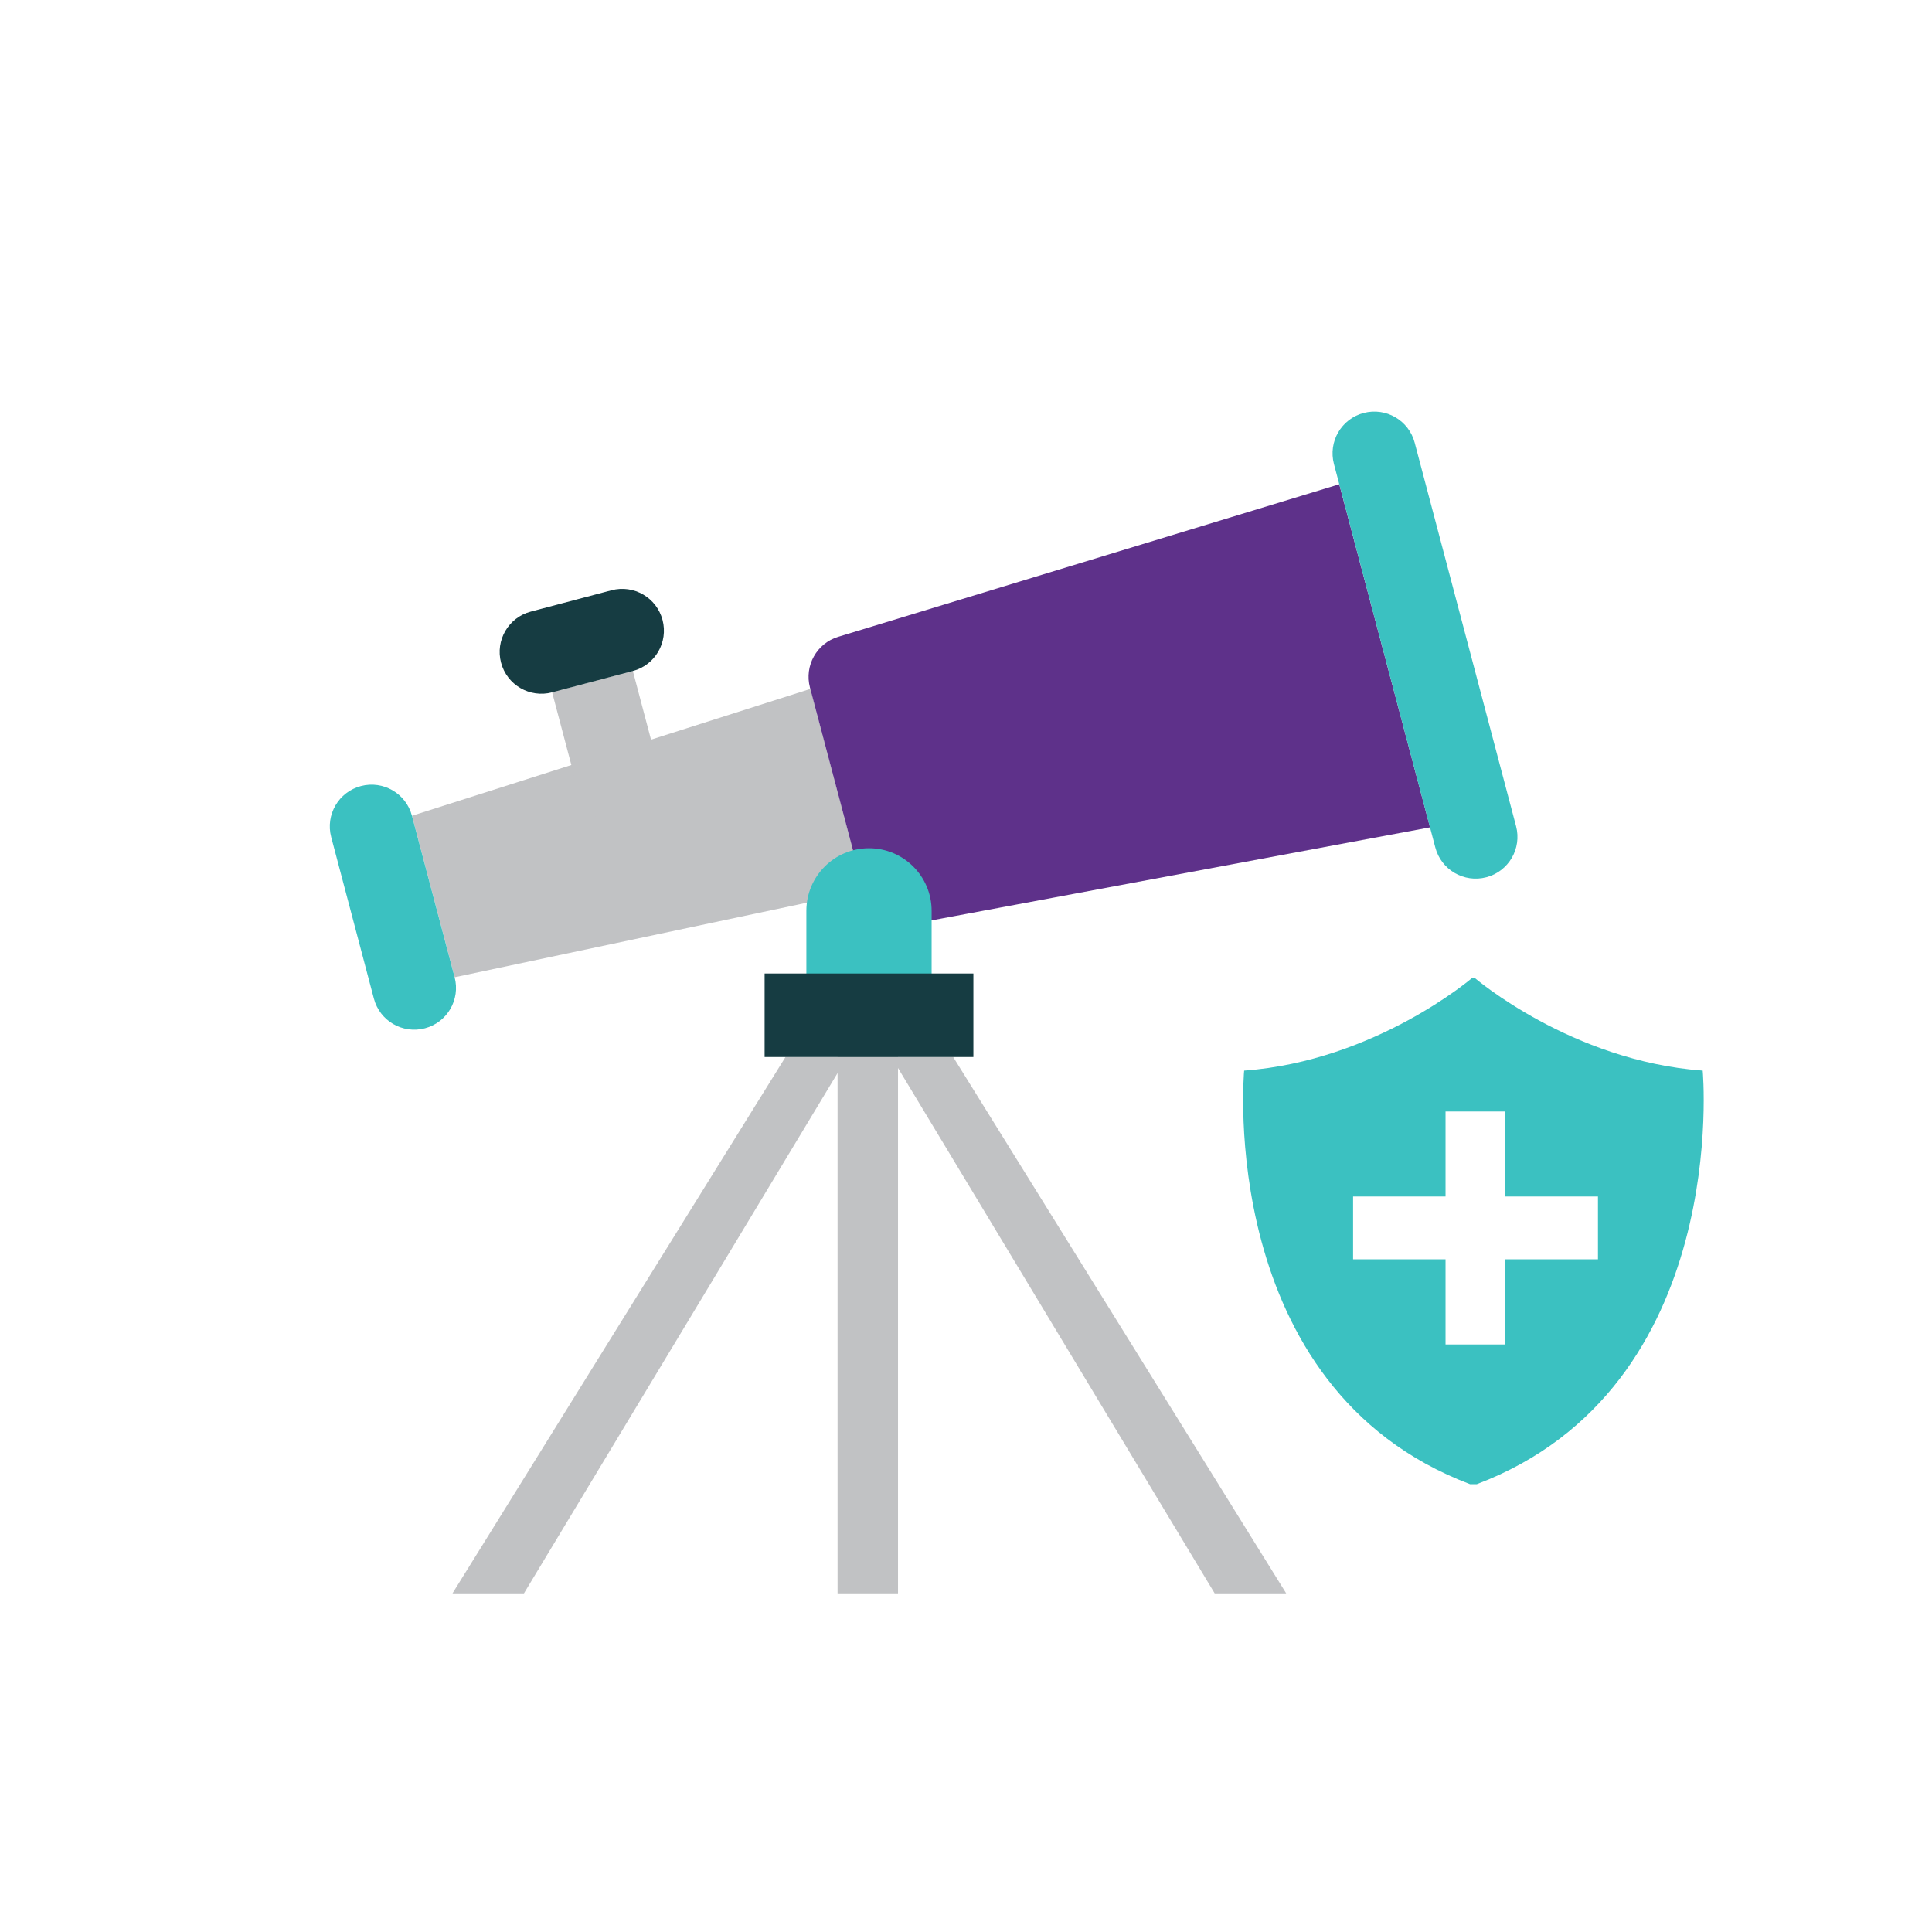 <svg xmlns="http://www.w3.org/2000/svg" id="Navigation" viewBox="0 0 335 335"><defs><style>.cls-1{fill:#5e318a;}.cls-1,.cls-2,.cls-3,.cls-4{stroke-width:0px;}.cls-2{fill:#3bc1c1;}.cls-3{fill:#163c42;}.cls-4{fill:#c1c2c4;}</style></defs><path class="cls-2" d="m256.08,257.35h-1.18c-44.23-16.75-39.17-71.71-39.17-71.71,22.78-1.68,39.54-16.08,39.54-16.08h.43s16.75,14.41,39.54,16.08c0,0,5.06,54.95-39.17,71.71Zm21-49.88h-16.07v-14.74h-10.36v14.74h-16.03v10.89h16.03v14.76h10.36v-14.76h16.07v-10.89Z"></path><rect class="cls-4" x="145.23" y="181.61" width="10.48" height="94.67"></rect><path class="cls-4" d="m149.76,154.44l-70.92,15.01-7.4-28,69.08-22,9.25,35Z"></path><path class="cls-1" d="m247.96,143.46l-89.74,16.75c-3.73.69-7.36-1.6-8.33-5.27l-9.45-35.74c-.99-3.76,1.17-7.64,4.89-8.78l86.89-26.45,15.74,59.48Z"></path><path class="cls-2" d="m236.45,71.61h0c3.87-1.02,7.83,1.28,8.85,5.15l17.58,66.5c1.02,3.87-1.28,7.83-5.15,8.85h0c-3.87,1.02-7.83-1.28-8.85-5.15l-17.58-66.5c-1.02-3.87,1.28-7.83,5.15-8.85Z"></path><path class="cls-2" d="m62.58,136.3h0c3.87-1.02,7.83,1.28,8.85,5.15l7.4,28c1.02,3.87-1.28,7.83-5.15,8.85h0c-3.87,1.02-7.83-1.28-8.85-5.15l-7.4-28c-1.02-3.87,1.28-7.83,5.15-8.85Z"></path><path class="cls-4" d="m95.73,120.03l14-3.7h0l4.63,17.5c1.02,3.87-1.28,7.83-5.15,8.85-3.87,1.02-7.83-1.28-8.85-5.15l-4.63-17.5h0Z"></path><path class="cls-3" d="m92.03,106.05l14-3.7c3.87-1.02,7.83,1.28,8.85,5.15h0c1.02,3.87-1.28,7.83-5.15,8.85l-14,3.7c-3.87,1.02-7.83-1.28-8.85-5.15h0c-1.02-3.87,1.28-7.83,5.15-8.85Z"></path><path class="cls-2" d="m139.82,172.42v-14.48c0-6,4.86-10.86,10.86-10.86s10.86,4.86,10.86,10.86v14.48h-21.72Z"></path><path class="cls-4" d="m146.92,183.28h-10.72l-57.74,93h12.39l56.06-93Z"></path><path class="cls-4" d="m210.63,276.28h12.39s-57.74-93-57.74-93h-10.72s56.06,93,56.06,93Z"></path><path class="cls-3" d="m132.58,168.8h36.2v14.48h-36.2v-14.48Z"></path></svg>